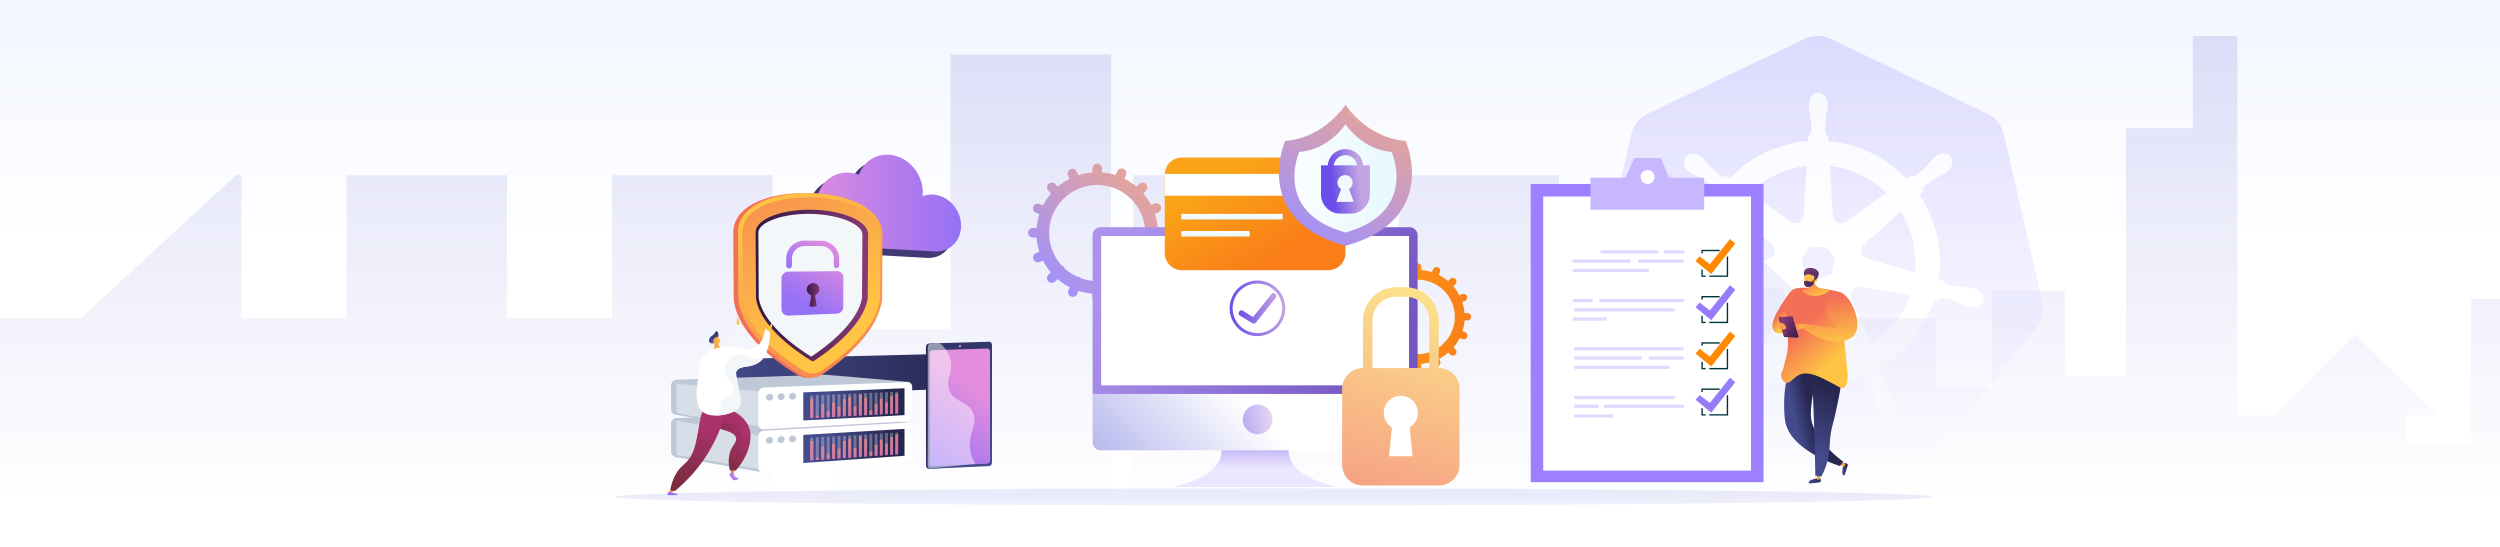 <svg xmlns="http://www.w3.org/2000/svg" width="1600" height="350"><defs><linearGradient id="a" x1="50%" x2="50%" y1="45.084%" y2="0%"><stop offset="0%" stop-color="#FFF"/><stop offset="100%" stop-color="#F2F6FE"/></linearGradient><linearGradient id="b" x1="46.547%" x2="46.547%" y1="100%" y2="-91.867%"><stop offset="0%" stop-color="#FFF"/><stop offset="100%" stop-color="#989AE6"/></linearGradient><linearGradient id="c" x1="46.547%" x2="46.547%" y1="100%" y2="-91.867%"><stop offset="0%" stop-color="#FFF"/><stop offset="100%" stop-color="#989AE6"/></linearGradient><linearGradient id="d" x1="56.128%" x2="56.128%" y1="100%" y2="0%"><stop offset="0%" stop-color="#FFF"/><stop offset="100%" stop-color="#B1A8FF"/></linearGradient><linearGradient id="e" x1="45.253%" x2="45.253%" y1="237.146%" y2="50%"><stop offset="0%" stop-color="#FFF"/><stop offset="100%" stop-color="#989AE6"/></linearGradient><linearGradient id="f" x1="110.436%" x2="14.598%" y1="-10.619%" y2="91.504%"><stop offset="0%" stop-color="#FFAB75"/><stop offset="100%" stop-color="#9F90FF"/><stop offset="100%" stop-color="#9F90FF"/></linearGradient><linearGradient id="g" x1="0%" x2="99.999%" y1="50.002%" y2="50.002%"><stop offset="0%" stop-color="#FAA318"/><stop offset="100%" stop-color="#FA7D18"/></linearGradient><linearGradient id="h" x1="52.615%" x2="-33.737%" y1="46.189%" y2="61.199%"><stop offset="0%" stop-color="#FFF"/><stop offset="100%" stop-color="#989AE6"/></linearGradient><linearGradient id="i" x1="3.764%" x2="97.257%" y1="37.833%" y2="62.435%"><stop offset="0%" stop-color="#AC92EC"/><stop offset="100%" stop-color="#7455C3"/></linearGradient><linearGradient id="j" x1="50%" x2="50%" y1="50%" y2="0%"><stop offset="0%" stop-color="#ECE6FF"/><stop offset="100%" stop-color="#C7BAF6"/></linearGradient><linearGradient id="k" x1="0%" x2="100%" y1="50%" y2="41.284%"><stop offset="0%" stop-color="#6A4DEA"/><stop offset="100%" stop-color="#C3A4E2"/></linearGradient><linearGradient id="l" x1="25.741%" x2="74.259%" y1="23.808%" y2="76.192%"><stop offset="0%" stop-color="#FAA318"/><stop offset="100%" stop-color="#FA7D18"/></linearGradient><linearGradient id="m" x1="50%" x2="50%" y1="0%" y2="100%"><stop offset="0%" stop-color="#FEFEFE"/><stop offset="100%" stop-color="#E3F7FE"/></linearGradient><linearGradient id="n" x1="50%" x2="50%" y1="0%" y2="100%"><stop offset="0%" stop-color="#FEFEFE"/><stop offset="100%" stop-color="#E3F7FE"/></linearGradient><linearGradient id="o" x1="103.66%" x2="18.567%" y1="-10.619%" y2="91.504%"><stop offset="0%" stop-color="#FFAB75"/><stop offset="100%" stop-color="#9F90FF"/><stop offset="100%" stop-color="#9F90FF"/></linearGradient><linearGradient id="p" x1="0%" x2="100%" y1="50%" y2="50%"><stop offset="0%" stop-color="#FEFEFE"/><stop offset="100%" stop-color="#E3F7FE"/></linearGradient><linearGradient id="q" x1="21.325%" x2="78.675%" y1="50%" y2="41.284%"><stop offset="0%" stop-color="#6A4DEA"/><stop offset="100%" stop-color="#C3A4E2"/></linearGradient><linearGradient id="r" x1="0%" x2="100%" y1="50%" y2="41.284%"><stop offset="0%" stop-color="#6A4DEA"/><stop offset="100%" stop-color="#C3A4E2"/></linearGradient><linearGradient id="s" x1="0%" x2="100%" y1="50%" y2="44.223%"><stop offset="0%" stop-color="#6A4DEA"/><stop offset="100%" stop-color="#C3A4E2"/></linearGradient><linearGradient id="t" x1="62.628%" x2="32.469%" y1="0%" y2="161.215%"><stop offset="0%" stop-color="#FCE38A"/><stop offset="100%" stop-color="#F38181"/></linearGradient><linearGradient id="u" x1="37.798%" x2="56.742%" y1="91.664%" y2="3.752%"><stop offset="0%" stop-color="#444B8C"/><stop offset="99.64%" stop-color="#26264F"/></linearGradient><linearGradient id="v" x1="90.663%" x2="-12.764%" y1="114.085%" y2="-32.709%"><stop offset="0%" stop-color="#FFC444"/><stop offset="99.64%" stop-color="#F36F56"/></linearGradient><linearGradient id="w" x1="21.742%" x2="48.733%" y1="60.351%" y2="50.595%"><stop offset="0%" stop-color="#444B8C"/><stop offset="99.64%" stop-color="#26264F"/></linearGradient><linearGradient id="x" x1="62.087%" x2="49.195%" y1="70.19%" y2="43.328%"><stop offset="0%" stop-color="#FFC444"/><stop offset="99.64%" stop-color="#F36F56"/></linearGradient><linearGradient id="y" x1=".525%" x2="100.111%" y1="49.351%" y2="50.692%"><stop offset="0%" stop-color="#444B8C"/><stop offset="99.64%" stop-color="#26264F"/></linearGradient><linearGradient id="z" x1="15.521%" x2="90.484%" y1="114.484%" y2="-51.263%"><stop offset="0%" stop-color="#FFC444"/><stop offset="99.64%" stop-color="#F36F56"/></linearGradient><linearGradient id="A" x1="42.395%" x2="51.659%" y1="86.034%" y2="25.186%"><stop offset="0%" stop-color="#444B8C"/><stop offset="99.64%" stop-color="#26264F"/></linearGradient><linearGradient id="B" x1="65.996%" x2="39.817%" y1="77.925%" y2="35.292%"><stop offset="0%" stop-color="#FFC444"/><stop offset="99.64%" stop-color="#F36F56"/></linearGradient><linearGradient id="C" x1="100%" x2="0%" y1="50%" y2="50%"><stop offset="0%" stop-color="#FFC444"/><stop offset="99.64%" stop-color="#F36F56"/></linearGradient><linearGradient id="D" x1="61.2%" x2="39.138%" y1="36.797%" y2="63.253%"><stop offset="0%" stop-color="#444B8C"/><stop offset="99.64%" stop-color="#26264F"/></linearGradient><linearGradient id="E" x1="116.309%" x2="17.349%" y1="65.353%" y2="40.806%"><stop offset="0%" stop-color="#311944"/><stop offset="100%" stop-color="#893976"/></linearGradient><linearGradient id="F" x1="52.35%" x2="35.425%" y1="106.803%" y2="4.23%"><stop offset="0%" stop-color="#311944"/><stop offset="100%" stop-color="#893976"/></linearGradient><linearGradient id="G" x1="114.811%" x2="-43.328%" y1="-44.384%" y2="158.486%"><stop offset="0%" stop-color="#FFC444"/><stop offset="99.64%" stop-color="#F36F56"/></linearGradient><linearGradient id="H" x1="69.445%" x2="32.854%" y1="76.585%" y2="25.777%"><stop offset="0%" stop-color="#FFC444"/><stop offset="99.64%" stop-color="#F36F56"/></linearGradient><linearGradient id="I" x1="74.185%" x2="13.999%" y1="92.673%" y2="8.741%"><stop offset="0%" stop-color="#FFC444"/><stop offset="99.64%" stop-color="#F36F56"/></linearGradient><linearGradient id="J" x1="93.667%" x2="41.342%" y1="163.294%" y2="8.257%"><stop offset="0%" stop-color="#311944"/><stop offset="100%" stop-color="#6B3976"/></linearGradient><linearGradient id="K" x1="51.658%" x2="33.251%" y1="23.754%" y2="287.957%"><stop offset="0%" stop-color="#FFC444"/><stop offset="99.64%" stop-color="#F36F56"/></linearGradient><linearGradient id="L" x1="95.249%" x2="20.044%" y1="155.048%" y2="-24.798%"><stop offset="0%" stop-color="#311944"/><stop offset="100%" stop-color="#6B3976"/></linearGradient><linearGradient id="M" x1="53.935%" x2="43.199%" y1="96.86%" y2="11.64%"><stop offset="0%" stop-color="#FFC444"/><stop offset="99.64%" stop-color="#F36F56"/></linearGradient><linearGradient id="N" x1="49.141%" x2="50.031%" y1="40.071%" y2="60.156%"><stop offset="0%" stop-color="#444B8C"/><stop offset="99.64%" stop-color="#26264F"/></linearGradient><linearGradient id="O" x1="0%" x2="100%" y1="50%" y2="50%"><stop offset="0%" stop-color="#444B8C"/><stop offset="99.64%" stop-color="#26264F"/></linearGradient><linearGradient id="P" x1="19.907%" x2="81.435%" y1="44.316%" y2="55.937%"><stop offset="0%" stop-color="#444B8C"/><stop offset="99.64%" stop-color="#26264F"/></linearGradient><linearGradient id="Q" x1="49.546%" x2="50.91%" y1="6.479%" y2="137.129%"><stop offset="0%" stop-color="#FF9085"/><stop offset="100%" stop-color="#FB6FBB"/></linearGradient><linearGradient id="R" x1="47.754%" x2="54.283%" y1="21.887%" y2="103.533%"><stop offset="0%" stop-color="#FF9085"/><stop offset="100%" stop-color="#FB6FBB"/></linearGradient><linearGradient id="S" x1="49.302%" x2="51.265%" y1="3.752%" y2="133.736%"><stop offset="0%" stop-color="#FF9085"/><stop offset="100%" stop-color="#FB6FBB"/></linearGradient><linearGradient id="T" x1="48.402%" x2="52.755%" y1="3.205%" y2="130.657%"><stop offset="0%" stop-color="#FF9085"/><stop offset="100%" stop-color="#FB6FBB"/></linearGradient><linearGradient id="U" x1="49.329%" x2="51.101%" y1=".697%" y2="130.894%"><stop offset="0%" stop-color="#FF9085"/><stop offset="100%" stop-color="#FB6FBB"/></linearGradient><linearGradient id="V" x1="49.013%" x2="51.544%" y1="-.457%" y2="128.92%"><stop offset="0%" stop-color="#FF9085"/><stop offset="100%" stop-color="#FB6FBB"/></linearGradient><linearGradient id="W" x1="49.406%" x2="50.886%" y1="-2.414%" y2="128.105%"><stop offset="0%" stop-color="#FF9085"/><stop offset="100%" stop-color="#FB6FBB"/></linearGradient><linearGradient id="X" x1="49.446%" x2="50.788%" y1="-3.971%" y2="126.701%"><stop offset="0%" stop-color="#FF9085"/><stop offset="100%" stop-color="#FB6FBB"/></linearGradient><linearGradient id="Y" x1="48.889%" x2="51.508%" y1="-4.849%" y2="124.435%"><stop offset="0%" stop-color="#FF9085"/><stop offset="100%" stop-color="#FB6FBB"/></linearGradient><linearGradient id="Z" x1="49.467%" x2="50.69%" y1="-7.015%" y2="123.787%"><stop offset="0%" stop-color="#FF9085"/><stop offset="100%" stop-color="#FB6FBB"/></linearGradient><linearGradient id="aa" x1="49.362%" x2="50.789%" y1="-8.402%" y2="122.175%"><stop offset="0%" stop-color="#FF9085"/><stop offset="100%" stop-color="#FB6FBB"/></linearGradient><linearGradient id="ab" x1="47.71%" x2="52.704%" y1="-8.119%" y2="118.642%"><stop offset="0%" stop-color="#FF9085"/><stop offset="100%" stop-color="#FB6FBB"/></linearGradient><linearGradient id="ac" x1="48.955%" x2="51.179%" y1="-10.947%" y2="118.75%"><stop offset="0%" stop-color="#FF9085"/><stop offset="100%" stop-color="#FB6FBB"/></linearGradient><linearGradient id="ad" x1="49.251%" x2="50.807%" y1="-12.799%" y2="117.632%"><stop offset="0%" stop-color="#FF9085"/><stop offset="100%" stop-color="#FB6FBB"/></linearGradient><linearGradient id="ae" x1="48.961%" x2="51.07%" y1="-13.969%" y2="115.848%"><stop offset="0%" stop-color="#FF9085"/><stop offset="100%" stop-color="#FB6FBB"/></linearGradient><linearGradient id="af" x1="49.307%" x2="50.681%" y1="-15.885%" y2="114.749%"><stop offset="0%" stop-color="#FF9085"/><stop offset="100%" stop-color="#FB6FBB"/></linearGradient><linearGradient id="ag" x1="49.362%" x2="50.598%" y1="-17.458%" y2="113.326%"><stop offset="0%" stop-color="#FF9085"/><stop offset="100%" stop-color="#FB6FBB"/></linearGradient><linearGradient id="ah" x1="19.629%" x2="81.73%" y1="44.58%" y2="55.663%"><stop offset="0%" stop-color="#444B8C"/><stop offset="99.64%" stop-color="#26264F"/></linearGradient><linearGradient id="ai" x1="49.542%" x2="50.917%" y1="6.215%" y2="137.535%"><stop offset="0%" stop-color="#FF9085"/><stop offset="100%" stop-color="#FB6FBB"/></linearGradient><linearGradient id="aj" x1="47.723%" x2="54.332%" y1="22.139%" y2="102.932%"><stop offset="0%" stop-color="#FF9085"/><stop offset="100%" stop-color="#FB6FBB"/></linearGradient><linearGradient id="ak" x1="49.292%" x2="51.279%" y1="3.347%" y2="134.301%"><stop offset="0%" stop-color="#FF9085"/><stop offset="100%" stop-color="#FB6FBB"/></linearGradient><linearGradient id="al" x1="48.359%" x2="52.823%" y1="2.409%" y2="131.849%"><stop offset="0%" stop-color="#FF9085"/><stop offset="100%" stop-color="#FB6FBB"/></linearGradient><linearGradient id="am" x1="49.321%" x2="51.112%" y1=".313%" y2="131.383%"><stop offset="0%" stop-color="#FF9085"/><stop offset="100%" stop-color="#FB6FBB"/></linearGradient><linearGradient id="an" x1="48.997%" x2="51.566%" y1="-.999%" y2="129.6%"><stop offset="0%" stop-color="#FF9085"/><stop offset="100%" stop-color="#FB6FBB"/></linearGradient><linearGradient id="ao" x1="49.4%" x2="50.893%" y1="-2.751%" y2="128.497%"><stop offset="0%" stop-color="#FF9085"/><stop offset="100%" stop-color="#FB6FBB"/></linearGradient><linearGradient id="ap" x1="49.441%" x2="50.794%" y1="-4.283%" y2="127.047%"><stop offset="0%" stop-color="#FF9085"/><stop offset="100%" stop-color="#FB6FBB"/></linearGradient><linearGradient id="aq" x1="48.87%" x2="51.531%" y1="-5.447%" y2="125.093%"><stop offset="0%" stop-color="#FF9085"/><stop offset="100%" stop-color="#FB6FBB"/></linearGradient><linearGradient id="ar" x1="49.463%" x2="50.694%" y1="-7.313%" y2="124.089%"><stop offset="0%" stop-color="#FF9085"/><stop offset="100%" stop-color="#FB6FBB"/></linearGradient><linearGradient id="as" x1="49.356%" x2="50.795%" y1="-8.758%" y2="122.52%"><stop offset="0%" stop-color="#FF9085"/><stop offset="100%" stop-color="#FB6FBB"/></linearGradient><linearGradient id="at" x1="47.64%" x2="52.78%" y1="-9.221%" y2="119.802%"><stop offset="0%" stop-color="#FF9085"/><stop offset="100%" stop-color="#FB6FBB"/></linearGradient><linearGradient id="au" x1="48.94%" x2="51.193%" y1="-11.525%" y2="119.264%"><stop offset="0%" stop-color="#FF9085"/><stop offset="100%" stop-color="#FB6FBB"/></linearGradient><linearGradient id="av" x1="49.243%" x2="50.814%" y1="-13.214%" y2="117.983%"><stop offset="0%" stop-color="#FF9085"/><stop offset="100%" stop-color="#FB6FBB"/></linearGradient><linearGradient id="aw" x1="48.946%" x2="51.082%" y1="-14.545%" y2="116.312%"><stop offset="0%" stop-color="#FF9085"/><stop offset="100%" stop-color="#FB6FBB"/></linearGradient><linearGradient id="ax" x1="49.301%" x2="50.686%" y1="-16.266%" y2="115.042%"><stop offset="0%" stop-color="#FF9085"/><stop offset="100%" stop-color="#FB6FBB"/></linearGradient><linearGradient id="ay" x1="49.357%" x2="50.602%" y1="-17.809%" y2="113.583%"><stop offset="0%" stop-color="#FF9085"/><stop offset="100%" stop-color="#FB6FBB"/></linearGradient><linearGradient id="az" x1="68.83%" x2="46.453%" y1="80.997%" y2="43.749%"><stop offset="0%" stop-color="#444B8C"/><stop offset="99.64%" stop-color="#26264F"/></linearGradient><linearGradient id="aA" x1="49.143%" x2="52.236%" y1="95.163%" y2="-69.158%"><stop offset="0%" stop-color="#444B8C"/><stop offset="99.64%" stop-color="#26264F"/></linearGradient><linearGradient id="aB" x1="57.965%" x2="27.563%" y1="28.777%" y2="108.405%"><stop offset=".36%" stop-color="#E38DDD"/><stop offset="100%" stop-color="#9571F6"/></linearGradient><linearGradient id="aC" x1="0%" x2="100%" y1="50%" y2="50%"><stop offset=".36%" stop-color="#E38DDD"/><stop offset="100%" stop-color="#9571F6"/></linearGradient><linearGradient id="aD" x1="86.9%" x2="68.768%" y1="-2.746%" y2="19.226%"><stop offset="0%" stop-color="#FFC444"/><stop offset="99.64%" stop-color="#F36F56"/></linearGradient><linearGradient id="aE" x1="31.663%" x2="92.482%" y1="2.261%" y2="129.356%"><stop offset="0%" stop-color="#FFC444"/><stop offset="99.64%" stop-color="#F36F56"/></linearGradient><linearGradient id="aF" x1="64.044%" x2="12.364%" y1="75.784%" y2="-57.065%"><stop offset="0%" stop-color="#FFC444"/><stop offset="99.64%" stop-color="#F36F56"/></linearGradient><linearGradient id="aG" x1="0%" x2="100%" y1="50%" y2="50%"><stop offset="0%" stop-color="#311944"/><stop offset="100%" stop-color="#893976"/></linearGradient><linearGradient id="aH" x1="106.929%" x2="32.168%" y1="-26.541%" y2="72.642%"><stop offset=".36%" stop-color="#E38DDD"/><stop offset="100%" stop-color="#9571F6"/></linearGradient><linearGradient id="aI" x1="0%" x2="100%" y1="50%" y2="50%"><stop offset="0%" stop-color="#311944"/><stop offset="100%" stop-color="#893976"/></linearGradient><linearGradient id="aJ" x1="90.848%" x2="3.444%" y1="15.932%" y2="100.81%"><stop offset=".36%" stop-color="#E38DDD"/><stop offset="100%" stop-color="#9571F6"/></linearGradient><linearGradient id="aK" x1="233.931%" x2="181.54%" y1="-935.937%" y2="-655.002%"><stop offset=".36%" stop-color="#F36F56"/><stop offset="100%" stop-color="#FFC444"/></linearGradient><linearGradient id="aL" x1="23.978%" x2="75.613%" y1="53.831%" y2="40.494%"><stop offset=".36%" stop-color="#F36F56"/><stop offset="100%" stop-color="#FFC444"/></linearGradient><linearGradient id="aM" x1="86.841%" x2="21.615%" y1="-253.813%" y2="291.879%"><stop offset=".36%" stop-color="#E38DDD"/><stop offset="100%" stop-color="#9571F6"/></linearGradient><linearGradient id="aN" x1="65.466%" x2="21.574%" y1="27.364%" y2="86.96%"><stop offset="0%" stop-color="#AB316D"/><stop offset="100%" stop-color="#792D3D"/></linearGradient><linearGradient id="aO" x1="252.419%" x2="87.99%" y1="-122.885%" y2="19.646%"><stop offset=".36%" stop-color="#E38DDD"/><stop offset="100%" stop-color="#9571F6"/></linearGradient><linearGradient id="aP" x1="2.185%" x2="98.557%" y1="47.848%" y2="53.105%"><stop offset=".36%" stop-color="#F36F56"/><stop offset="100%" stop-color="#FFC444"/></linearGradient><linearGradient id="aQ" x1="92.36%" x2="33.653%" y1="78.169%" y2="43.146%"><stop offset="0%" stop-color="#AB316D"/><stop offset="100%" stop-color="#792D3D"/></linearGradient><linearGradient id="aR" x1="58.433%" x2="33.106%" y1="22.658%" y2="99.239%"><stop offset="0%" stop-color="#AB316D"/><stop offset="100%" stop-color="#792D3D"/></linearGradient><linearGradient id="aS" x1="58.219%" x2="39.012%" y1="21.435%" y2="97.299%"><stop offset="0%" stop-color="#AB316D"/><stop offset="100%" stop-color="#792D3D"/></linearGradient><linearGradient id="aT" x1="49.425%" x2="51.944%" y1="80.358%" y2="-29.462%"><stop offset="0%" stop-color="#444B8C"/><stop offset="99.64%" stop-color="#26264F"/></linearGradient><linearGradient id="aU" x1="34.808%" x2="54.668%" y1="-102.384%" y2="115.654%"><stop offset=".36%" stop-color="#F36F56"/><stop offset="100%" stop-color="#FFC444"/></linearGradient><linearGradient id="aV" x1="-90.936%" x2="88.95%" y1="-25.338%" y2="81.21%"><stop offset=".36%" stop-color="#F36F56"/><stop offset="100%" stop-color="#FFC444"/></linearGradient><linearGradient id="aW" x1="-64.112%" x2="-34.495%" y1="-1220.213%" y2="-889.959%"><stop offset=".36%" stop-color="#F36F56"/><stop offset="100%" stop-color="#FFC444"/></linearGradient></defs><g fill="none" fill-rule="evenodd"><path fill="#FFF" d="M0 0h1600v350H0z"/><path fill="url(#a)" d="M0 0h1600v350H0z"/><g transform="translate(-610 23)"><path fill="url(#b)" d="M1569.347 0v59.06h42.793v159.047h39.048v-54.982h46.688v61.81l36.095-.001v-44.379h70.862l99.139-91.45h3.54l-.001 91.45h67.322v-91.45h102.678v91.45h67.322v-91.45h102.678v214.403l-512.565-.001v.84H1143V163.124h44.544l55.896 55.896v-33.023h27.362v-41.916h87.501v24.264h32.977v92.765h41.461v-18.154h-19.463l52.063-52.063 52.063 52.063h23.393V0h28.55zm794.973 11.923v176.08h75.383v115.505h-178.061V11.923h102.678z" opacity=".594" transform="matrix(-1 0 0 1 3582.703 0)"/><path fill="url(#c)" d="M426.347 0v59.06h42.793v159.047h39.048v-54.982h46.688v61.81l36.095-.001v-44.379h70.862l99.139-91.45h3.54l-.001 91.45h67.322v-91.45H934.51v91.45h67.322v-91.45h102.678v214.403l-512.565-.001v.84H0V163.124h44.544l55.896 55.896v-33.023h27.362v-41.916h87.501v24.264h32.977v92.765h41.461v-18.154h-19.463l52.063-52.063 52.063 52.063h23.393V0h28.55z" opacity=".594"/><path fill="url(#d)" fill-rule="nonzero" d="M1772.24.025a19.359 19.359 0 019.312 1.86l100.436 47.9c5.265 2.512 9.09 7.262 10.39 12.905l24.814 107.655a18.888 18.888 0 01-3.712 16.1l-69.483 86.333c-3.647 4.52-9.173 7.15-15.014 7.145l-111.47.026c-5.842 0-11.368-2.634-15.013-7.158l-69.51-86.321a19.027 19.027 0 01-1.09-1.514 18.875 18.875 0 01-2.608-14.586l24.775-107.654c1.3-5.644 5.125-10.394 10.39-12.905l100.424-47.926a19.349 19.349 0 017.36-1.86zm1.441 36.529c-3.312 0-5.998 2.99-5.997 6.677 0 .057.011.111.012.167-.004.501-.029 1.105-.012 1.541.079 2.127.541 3.755.82 5.715.504 4.194.927 7.67.666 10.902-.254 1.219-1.15 2.333-1.948 3.108l-.14 2.542c-3.6.3-7.223.846-10.842 1.67-15.573 3.543-28.98 11.581-39.189 22.434a100.545 100.545 0 01-2.165-1.541c-1.071.145-2.153.476-3.563-.347-2.684-1.81-5.128-4.31-8.086-7.32-1.356-1.44-2.337-2.81-3.947-4.199-.366-.315-.924-.741-1.333-1.065-1.259-1.006-2.744-1.53-4.178-1.58-1.844-.063-3.618.66-4.78 2.119-2.065 2.595-1.404 6.562 1.474 8.86l.09.065c.395.32.88.732 1.243 1.001 1.708 1.265 3.27 1.912 4.972 2.915 3.587 2.22 6.56 4.06 8.92 6.28.92.984 1.081 2.717 1.204 3.467l1.922 1.72c-10.29 15.519-15.053 34.687-12.238 54.218l-2.512.732c-.662.856-1.598 2.204-2.576 2.606-3.086.974-6.559 1.332-10.752 1.773-1.968.164-3.667.066-5.754.462-.459.087-1.099.254-1.602.372-.017.004-.033.01-.05.013-.028.006-.064.02-.09.026-3.536.856-5.806 4.111-5.075 7.32.73 3.208 4.184 5.16 7.74 4.391.026-.006.063-.007.09-.013.04-.009.075-.028.115-.038.496-.11 1.117-.23 1.55-.347 1.12-.3 2.07-.677 3.003-1.073l.932-.4c.468-.2.945-.401 1.448-.594 3.968-1.427 7.255-2.618 10.457-3.082 1.337-.105 2.746.827 3.447 1.22l2.615-.45c6.016 18.69 18.623 33.797 34.587 43.276l-1.089 2.62c.393 1.017.826 2.393.533 3.398-1.164 3.025-3.158 6.217-5.428 9.777-1.1 1.645-2.225 2.92-3.217 4.803-.237.45-.54 1.142-.769 1.618-1.541 3.305-.41 7.111 2.55 8.54 2.98 1.437 6.678-.08 8.279-3.39l.013-.014v-.012c.228-.47.55-1.087.743-1.529.85-1.95 1.133-3.622 1.73-5.509 1.587-3.994 2.459-8.185 4.643-10.796.598-.715 1.574-.99 2.585-1.262l1.358-2.465c13.918 5.353 29.496 6.79 45.058 3.249a77.701 77.701 0 0010.29-3.108c.382.679 1.092 1.983 1.282 2.311l.172.055.348.106c.875.265 1.781.573 2.543 1.701 1.634 2.798 2.752 6.109 4.113 10.107.598 1.886.893 3.558 1.743 5.509.194.444.515 1.07.743 1.54 1.598 3.323 5.308 4.844 8.292 3.404 2.96-1.43 4.092-5.236 2.55-8.54-.23-.476-.544-1.168-.782-1.618-.992-1.882-2.117-3.145-3.216-4.79-2.271-3.56-4.154-6.516-5.319-9.541-.486-1.56.083-2.53.462-3.544-.227-.261-.713-1.734-1-2.427 16.591-9.817 28.828-25.487 34.575-43.584.776.122 2.125.361 2.563.45.902-.597 1.732-1.375 3.358-1.247 3.202.465 6.488 1.656 10.457 3.082 1.845.708 3.33 1.53 5.382 2.08.174.047.377.093.59.137l.65.132c.108.022.212.044.31.066.04.01.076.029.116.038.027.006.064.007.09.013 3.556.767 7.01-1.183 7.74-4.392.73-3.208-1.54-6.465-5.075-7.32-.514-.117-1.243-.316-1.742-.41-2.087-.396-3.786-.299-5.754-.463-4.193-.44-7.666-.798-10.752-1.772-1.258-.489-2.154-1.99-2.589-2.607l-2.422-.706a77.769 77.769 0 00-1.256-28.059 77.88 77.88 0 00-11.239-26.03c.622-.565 1.795-1.606 2.128-1.913.097-1.078.013-2.209 1.127-3.403 2.359-2.219 5.333-4.06 8.92-6.28 1.702-1.003 3.276-1.65 4.985-2.914.386-.286.914-.739 1.32-1.066 2.877-2.3 3.539-6.266 1.473-8.86-2.065-2.595-6.068-2.84-8.944-.54-.41.325-.966.749-1.333 1.066-1.61 1.388-2.605 2.759-3.96 4.199-2.958 3.01-5.403 5.522-8.086 7.333-1.163.678-2.867.443-3.64.398l-2.281 1.63c-13.007-13.667-30.717-22.406-49.786-24.103-.054-.8-.124-2.248-.141-2.684a15.575 15.575 0 00-.265-.247l-.27-.248c-.63-.586-1.242-1.252-1.426-2.51-.26-3.231.175-6.708.68-10.902.278-1.96.74-3.588.82-5.715.017-.483-.012-1.185-.013-1.708 0-3.687-2.686-6.677-5.998-6.677zm2.281 137.57a5.256 5.256 0 012.37 2.26h.116l15.263 27.636a63.156 63.156 0 01-6.1 1.708c-11.673 2.655-23.308 1.85-33.845-1.747l15.225-27.583h.025a5.293 5.293 0 014.473-2.8c.83-.03 1.672.14 2.473.527zm25.04-13.29l.052-.064 31.23 5.29c-4.57 12.868-13.316 24.015-25.002 31.475l-12.123-29.343.039-.051c-1.114-2.593 0-5.634 2.563-6.87a5.266 5.266 0 012.024-.527c.41-.02.819.016 1.218.09zm-53.669.038a5.291 5.291 0 015.075 4.122 5.258 5.258 0 01-.295 3.262l.09.116-11.995 29.047c-11.214-7.211-20.147-18.008-24.925-31.256l30.961-5.265.051.064a5.343 5.343 0 011.038-.09zm31.167-25.837l5.997 7.512-2.153 9.375-8.663 4.173-8.689-4.186-2.152-9.374 6.01-7.5h9.65zm-57.835-22.742l23.554 21.111-.025.129a5.3 5.3 0 01-2.076 9.104l-.026.103-30.192 8.732a62 62 0 018.765-39.18zm105.865.013a62.745 62.745 0 017.728 18.915 62.69 62.69 0 011.307 20.149l-30.346-8.758-.026-.129c-2.717-.744-4.387-3.514-3.755-6.292.26-1.138.863-2.101 1.68-2.812l-.014-.065 23.426-21.008zm-60.359-29.138l-1.78 31.526-.129.064c-.12 2.82-2.436 5.073-5.28 5.073a5.25 5.25 0 01-3.114-1.015l-.051.026-25.797-18.325c7.929-7.812 18.07-13.585 29.757-16.244a63.086 63.086 0 016.394-1.105zm15.032 0c13.645 1.682 26.264 7.873 35.934 17.362l-25.63 18.21-.09-.04a5.285 5.285 0 01-7.253-.975 5.27 5.27 0 01-1.154-3.07l-.025-.012-1.782-31.475z" opacity=".363"/><ellipse cx="1425.167" cy="295.012" fill="url(#e)" fill-rule="nonzero" opacity=".192" rx="421.5" ry="5.493"/></g><g fill-rule="nonzero"><path fill="url(#f)" d="M85.313 78.906h-2.375a38.566 38.566 0 00-1.856-9.078l2.223-.93a3.05 3.05 0 00-2.354-5.626l-2.25.94a38.995 38.995 0 00-5.035-7.429l1.756-1.755a3.05 3.05 0 00-4.313-4.312l-1.766 1.767a39.028 39.028 0 00-7.683-5.104l.952-2.32a3.05 3.05 0 10-5.642-2.315l-.951 2.319a38.593 38.593 0 00-8.788-1.717v-2.522a3.05 3.05 0 00-6.1 0v2.522a38.627 38.627 0 00-9.038 1.802l-.969-2.316a3.05 3.05 0 00-5.627 2.354l.968 2.314a39.023 39.023 0 00-7.445 4.983l-1.767-1.768a3.05 3.05 0 00-4.313 4.312l1.756 1.756a39.045 39.045 0 00-5.155 7.667l-2.257-.926a3.05 3.05 0 00-2.314 5.644l2.225.913a38.658 38.658 0 00-1.771 8.825H3.05a3.05 3.05 0 000 6.1H5.4c.227 3.1.827 6.161 1.787 9.117l-2.128.89a3.05 3.05 0 002.353 5.628l2.116-.885a39.04 39.04 0 005.02 7.52l-1.607 1.608a3.05 3.05 0 004.312 4.313l1.598-1.597a39.057 39.057 0 007.744 5.195l-.844 2.059a3.05 3.05 0 005.643 2.314l.836-2.04a38.695 38.695 0 008.902 1.756v2.204a3.05 3.05 0 006.1 0v-2.204c3.115-.241 6.19-.86 9.156-1.841l.851 2.036a3.05 3.05 0 005.627-2.352l-.86-2.055a39.014 39.014 0 007.506-5.071l1.597 1.596a3.05 3.05 0 004.313-4.312l-1.609-1.61a38.982 38.982 0 005.143-7.757l2.123.869a3.05 3.05 0 002.315-5.643l-2.132-.875a38.6 38.6 0 001.7-8.863h2.351a3.05 3.05 0 000-6.1zM72.476 93.574c-.131.323-.2.668-.204 1.016a30.8 30.8 0 01-5.532 8.385c-.71.285-1.273.85-1.554 1.562a30.833 30.833 0 01-8.019 5.436 2.73 2.73 0 00-2.177.92 30.537 30.537 0 01-9.608 1.936 2.71 2.71 0 00-2.4 0 30.62 30.62 0 01-9.404-1.854 2.739 2.739 0 00-1.002-.713 2.768 2.768 0 00-1.185-.2 30.852 30.852 0 01-8.213-5.525 2.785 2.785 0 00-1.556-1.562 30.864 30.864 0 01-5.443-8.192 2.709 2.709 0 00-.781-1.873 30.614 30.614 0 01-1.945-10.09 2.548 2.548 0 00.007-1.683 30.547 30.547 0 012.076-10.172c.286-.363.467-.798.523-1.257a30.853 30.853 0 016.19-9.112c.108-.077.212-.16.309-.252.08-.088.156-.181.226-.279a30.852 30.852 0 019.343-6.233c.085-.027.17-.043.254-.078.07-.03.129-.071.195-.105A30.585 30.585 0 0144.03 51.37c.052.002.1.016.152.016.051 0 .1-.014.151-.016a30.58 30.58 0 0111.27 2.205c.063.032.119.072.184.098.085.035.173.05.259.077a30.836 30.836 0 019.531 6.313c.142.212.325.394.54.534a30.823 30.823 0 016.102 8.922c.033.223.092.44.176.648.092.213.21.414.353.598a30.559 30.559 0 012.155 10.37 2.54 2.54 0 00.006 1.684 30.54 30.54 0 01-1.862 9.883 2.79 2.79 0 00-.571.871z" transform="translate(658 67)"/><path fill="url(#g)" d="M281.12 133.35h-1.839a29.917 29.917 0 00-1.437-7.028l1.72-.718a2.362 2.362 0 00-1.822-4.358l-1.742.729a30.384 30.384 0 00-3.897-5.754l1.359-1.358a2.361 2.361 0 00-3.339-3.34l-1.368 1.37a30.195 30.195 0 00-5.948-3.953l.737-1.795a2.361 2.361 0 00-4.37-1.793l-.735 1.794a29.937 29.937 0 00-6.803-1.328v-1.953a2.362 2.362 0 10-4.724 0v1.953c-2.38.183-4.73.652-6.998 1.395l-.749-1.792a2.361 2.361 0 10-4.356 1.822l.748 1.792a30.15 30.15 0 00-5.763 3.858l-1.368-1.37a2.361 2.361 0 00-3.34 3.34l1.36 1.358a30.289 30.289 0 00-3.992 5.937l-1.747-.717a2.361 2.361 0 10-1.792 4.37l1.724.706a29.94 29.94 0 00-1.372 6.834h-1.838a2.361 2.361 0 000 4.722h1.82c.175 2.4.64 4.77 1.383 7.059l-1.649.69a2.361 2.361 0 001.823 4.356l1.638-.686a30.281 30.281 0 003.888 5.823l-1.246 1.246a2.36 2.36 0 103.34 3.338l1.236-1.235a30.284 30.284 0 005.995 4.02l-.653 1.594a2.361 2.361 0 104.37 1.792l.646-1.579a29.917 29.917 0 006.892 1.36v1.705a2.362 2.362 0 104.724 0v-1.705a29.94 29.94 0 007.088-1.426l.659 1.577a2.361 2.361 0 004.356-1.822l-.664-1.59a30.323 30.323 0 005.81-3.926l1.238 1.235a2.36 2.36 0 103.339-3.338l-1.245-1.246a30.34 30.34 0 003.981-6.007l1.643.674a2.362 2.362 0 101.793-4.37l-1.652-.676a29.97 29.97 0 001.319-6.863h1.82a2.361 2.361 0 000-4.722zm-9.94 11.357c-.1.25-.154.517-.159.786a23.839 23.839 0 01-4.28 6.491c-.552.22-.987.659-1.205 1.211a23.865 23.865 0 01-6.209 4.207c-.64-.03-1.26.232-1.684.712a23.679 23.679 0 01-7.44 1.501 2.1 2.1 0 00-1.858 0 23.75 23.75 0 01-7.28-1.436 2.109 2.109 0 00-1.695-.706 23.88 23.88 0 01-6.357-4.278 2.16 2.16 0 00-1.205-1.21 23.936 23.936 0 01-4.215-6.341 2.15 2.15 0 00-.162-.787 2.172 2.172 0 00-.443-.666 23.666 23.666 0 01-1.505-7.81c.15-.421.151-.882.005-1.305.083-2.697.627-5.36 1.608-7.874.222-.28.362-.618.404-.973a23.912 23.912 0 014.793-7.057 2.21 2.21 0 00.24-.193c.062-.069.12-.141.175-.216a23.876 23.876 0 017.232-4.827 1.68 1.68 0 00.197-.059c.054-.023.1-.057.151-.082a23.667 23.667 0 018.87-1.764c.04.002.075.012.115.012.041 0 .078-.01.118-.012 2.99.013 5.951.593 8.726 1.707.046.028.094.054.143.076.065.028.134.04.2.06a23.903 23.903 0 017.38 4.887c.054.076.113.149.176.218.075.07.155.136.24.195a23.87 23.87 0 014.725 6.91c.047.352.189.685.41.963a23.655 23.655 0 011.669 8.03c-.147.422-.145.883.004 1.305a23.705 23.705 0 01-1.44 7.651c-.19.195-.34.424-.444.674z" transform="translate(658 67)"/><path fill="url(#h)" d="M41.254 185.137v30.844a5.19 5.19 0 005.174 5.175H244.1a5.19 5.19 0 005.174-5.175v-30.844H41.254z" transform="translate(658 67)"/><path fill="url(#i)" d="M249.274 185.137V83.604a5.191 5.191 0 00-5.174-5.176H46.428a5.19 5.19 0 00-5.174 5.176v101.533h208.02z" transform="translate(658 67)"/><path fill="#FFF" d="M704.745 151.036h197.036v95.577H704.745z"/><path fill="url(#j)" d="M166.787 221.156h-43.046c.712 18.126-32.03 23.506-32.03 23.506h107.106s-32.742-5.38-32.03-23.506z" transform="translate(658 67)"/><path fill="url(#k)" d="M156.372 201.461a9.486 9.486 0 11-18.972 0 9.486 9.486 0 0118.972 0z" opacity=".444" transform="translate(658 67)"/><path fill="url(#l)" d="M98.393 33.83h93.745c6.048 0 10.952 4.903 10.952 10.951v50.187c0 6.049-4.904 10.952-10.952 10.952H98.393c-6.05 0-10.954-4.904-10.954-10.953V44.782c0-6.049 4.904-10.953 10.954-10.953z" transform="translate(658 67)"/><path fill="#FFF" d="M745.439 111.287h115.65v13.965h-115.65z"/><path fill="url(#m)" d="M98.047 69.899h64.894v3.56H98.047z" transform="translate(658 67)"/><path fill="url(#n)" d="M98.047 80.852h43.738v3.561H98.047z" transform="translate(658 67)"/><path fill="url(#o)" d="M241.667 23.205C216.434 21.271 203.09 0 203.09 0s-13.345 21.27-38.578 23.205c0 0-22.333 50.21 38.578 67.161 60.91-16.952 38.577-67.16 38.577-67.16z" transform="translate(658 67)"/><path fill="url(#p)" d="M232.695 30.25c-19.365-1.484-29.605-17.809-29.605-17.809s-10.241 16.325-29.607 17.809c0 0-17.14 38.533 29.607 51.543 46.746-13.01 29.605-51.543 29.605-51.543z" transform="translate(658 67)"/><path fill="url(#q)" d="M214.4 38.828a11.352 11.352 0 00-22.622 0h-4.324v18.613c.02 6.777 5.509 12.266 12.285 12.286h6.7c6.777-.02 12.266-5.509 12.286-12.286V38.828H214.4zm-17.114 23.365l3.056-8.15a4.834 4.834 0 115.007 0l3.055 8.15h-11.118zm-1.62-23.365a7.485 7.485 0 0114.847 0h-14.847z" transform="translate(658 67)"/><path fill="url(#r)" d="M146.766 148.107a17.79 17.79 0 1117.79-17.79c-.012 9.82-7.97 17.778-17.79 17.79zm0-33.64c-8.754 0-15.849 7.096-15.849 15.85 0 8.752 7.096 15.848 15.849 15.848s15.85-7.095 15.85-15.849c-.01-8.75-7.1-15.84-15.85-15.85z" transform="translate(658 67)"/><path fill="url(#s)" d="M155.793 121.152l-11.792 14.75a18966.99 18966.99 0 00-6.565-4.038c-2.005-1.231-3.832 1.915-1.837 3.143l7.891 4.852a1.803 1.803 0 002.204-.285l12.671-15.848c1.45-1.814-1.108-4.408-2.572-2.574z" transform="translate(658 67)"/><path fill="url(#t)" d="M262.969 168.574h-.213v-30.548c-.014-11.7-9.496-21.182-21.196-21.196h-6.058c-11.7.014-21.183 9.496-21.196 21.196v30.548h-.213c-7.239.021-13.102 5.884-13.122 13.122v48.877c.02 7.239 5.883 13.102 13.122 13.122h48.876c7.238-.02 13.102-5.883 13.123-13.122v-48.877c-.021-7.238-5.885-13.101-13.123-13.122zm-6.269 0h-36.338v-30.548c.01-8.357 6.782-15.13 15.14-15.14h6.058c8.357.01 15.13 6.783 15.14 15.14v30.548z" transform="translate(658 67)"/><path fill="#FFF" d="M902.186 273.584l1.908 18.415h-15.126l1.907-18.415a10.923 10.923 0 1111.311 0z"/></g><path fill="#9C80FF" d="M979.659 117.738h149.003v190.855H979.659z"/><path fill="#FFF" d="M987.673 125.752h132.975v175.42H987.673z"/><path fill="#E1D9FF" fill-rule="nonzero" d="M1060.84 160.183c.41 0 .741.452.741 1.008 0 .535-.306.973-.693 1.007l-.049.002h-35.915c-.41 0-.742-.452-.742-1.009 0-.534.306-.972.693-1.006l.05-.002h35.914zm16.621 0c.41 0 .742.452.742 1.008 0 .535-.306.973-.693 1.007l-.049.002h-12.17c-.41 0-.741-.452-.741-1.009 0-.534.306-.972.693-1.006l.049-.002h12.17zm-34.43 5.936c.409 0 .741.452.741 1.009 0 .535-.306.972-.693 1.006l-.049.002h-35.915c-.41 0-.742-.451-.742-1.008 0-.535.306-.972.693-1.006l.049-.003h35.915zm11.872 5.937c.41 0 .742.451.742 1.008 0 .535-.306.972-.693 1.007l-.05.002h-47.787c-.41 0-.742-.452-.742-1.009 0-.534.306-.972.693-1.006l.049-.002h47.788zm-36.212 19.293c.41 0 .742.452.742 1.008 0 .535-.306.973-.693 1.007l-.049.002h-11.576c-.41 0-.742-.452-.742-1.009 0-.534.306-.972.693-1.006l.049-.002h11.576zm8.905 11.873c.41 0 .742.451.742 1.008 0 .535-.307.972-.694 1.007l-.048.002h-20.481c-.41 0-.742-.452-.742-1.009 0-.534.306-.972.693-1.006l.049-.002h20.48zm49.568-11.873c.41 0 .742.452.742 1.008 0 .535-.306.973-.693 1.007l-.049.002h-53.13c-.41 0-.742-.452-.742-1.009 0-.534.306-.972.693-1.006l.049-.002h53.13zm-5.936 5.936c.41 0 .742.452.742 1.009 0 .535-.306.972-.693 1.006l-.049.002h-63.222c-.41 0-.743-.451-.743-1.008 0-.535.307-.972.694-1.006l.049-.003h63.222zm5.64 24.933c.41 0 .742.452.742 1.009 0 .534-.307.972-.694 1.006l-.048.002h-68.862c-.41 0-.743-.451-.743-1.008 0-.535.307-.973.694-1.007l.049-.002h68.862zm-8.905 11.873c.41 0 .742.451.742 1.008 0 .535-.306.973-.693 1.007l-.049.002h-59.957c-.41 0-.743-.452-.743-1.009 0-.534.307-.972.694-1.006l.049-.002h59.957zm3.265 19.293c.41 0 .742.452.742 1.009 0 .534-.306.972-.693 1.006l-.049.002h-63.222c-.41 0-.743-.451-.743-1.008 0-.535.307-.973.694-1.007l.049-.002h63.222zm-48.678 5.64c.41 0 .742.451.742 1.008 0 .535-.306.972-.694 1.007l-.048.002h-14.544c-.41 0-.743-.452-.743-1.009 0-.534.307-.972.694-1.006l.049-.002h14.544zm9.201 6.233c.41 0 .742.451.742 1.008 0 .535-.306.973-.693 1.007l-.049.002h-23.745c-.41 0-.743-.452-.743-1.009 0-.534.307-.972.694-1.006l.049-.002h23.745zm45.413-6.233c.41 0 .742.451.742 1.008 0 .535-.306.972-.693 1.007l-.049.002h-50.162c-.41 0-.742-.452-.742-1.009 0-.534.306-.972.693-1.006l.049-.002h50.162zm-27.01-30.87c.41 0 .742.452.742 1.01 0 .534-.306.971-.693 1.005l-.05.003h-42.147c-.41 0-.743-.452-.743-1.009 0-.535.307-.972.694-1.006l.049-.002h42.148zm26.714 0c.41 0 .742.452.742 1.01 0 .534-.307.971-.694 1.005l-.048.003h-21.075c-.41 0-.742-.452-.742-1.009 0-.535.307-.972.694-1.006l.048-.002h21.075zm0-62.035c.41 0 .742.452.742 1.009 0 .535-.307.972-.694 1.006l-.048.002h-27.901c-.41 0-.743-.451-.743-1.008 0-.535.307-.972.694-1.006l.049-.003h27.9z"/><g transform="translate(1017.949 101.116)"><path fill="#C7B7FF" d="M45.03 0l5.168 12.633h22.523v20.48H0v-20.48h22.29L27.979 0H45.03z"/><circle cx="36.509" cy="12.17" r="4.452" fill="#FFF"/></g><path fill="#FF8903" d="M1087.738 164.049l6.569 5.031 12.902-16.116 3.377 2.915-15.389 19.521-10.07-8.337z"/><path fill="#00363D" fill-rule="nonzero" d="M1100.592 159.874v.89h-10.806v1.348h-.89v-2.238zM1106 164.182v13.031h-12.053v-.891h11.162l.001-12.14zM1089.786 172.494v3.828h1.807v.891h-2.697v-4.719z"/><g><path fill="#977CF9" d="M1087.738 193.632l6.569 5.031 12.902-16.116 3.377 2.915-15.389 19.521-10.07-8.337z"/><path fill="#00363D" fill-rule="nonzero" d="M1100.592 189.457v.89h-10.806v1.348h-.89v-2.238zM1106 193.765v13.031h-12.053v-.891h11.162l.001-12.14zM1089.786 202.077v3.828h1.807v.891h-2.697v-4.719z"/></g><g><path fill="#FF8903" d="M1087.738 223.215l6.569 5.031 12.902-16.116 3.377 2.915-15.389 19.521-10.07-8.337z"/><path fill="#00363D" fill-rule="nonzero" d="M1100.592 219.04v.89h-10.806v1.348h-.89v-2.238zM1106 223.348v13.031h-12.053v-.891h11.162l.001-12.14zM1089.786 231.66v3.828h1.807v.891h-2.697v-4.719z"/></g><g><path fill="#977CF9" d="M1087.738 252.798l6.569 5.031 12.902-16.116 3.377 2.915-15.389 19.521-10.07-8.337z"/><path fill="#00363D" fill-rule="nonzero" d="M1100.592 248.623v.89h-10.806v1.348h-.89v-2.238zM1106 252.931v13.031h-12.053v-.891h11.162l.001-12.14zM1089.786 261.243v3.828h1.807v.891h-2.697v-4.719z"/></g><g fill-rule="nonzero"><path fill="url(#u)" d="M46.087 125.494c.485-.247 1.3.03 1.834.211.238.081.357.122.426.183.507.448.062 1.62-.551 3.495-.969 2.963-1.12 3.905-1.64 3.94-.488.032-.912-.758-.958-.846-.248-.475-.222-.91-.14-1.74.154-1.532.314-2.542.363-2.848.302-1.911.347-2.233.666-2.395z" transform="translate(1134.012 171)"/><path fill="url(#v)" d="M42.75 126.03l3.103 1.718c.192-.012 1.086-.764 1.023-1.705l-2.851-2.138-1.276 2.126z" transform="translate(1134.012 171)"/><path fill="url(#w)" d="M10.668 66.17a85.006 85.006 0 00-2.696 17.04c-.325 5.896-.06 12.406.65 15.945 3.561 17.734 31.643 27.052 34.952 28.11l2.084-2.799c-3.497-2.6-20.58-15.695-20.751-30.278-.028-2.347.352-7.418 1.337-12.834A85.422 85.422 0 0129.953 67.6l-19.285-1.43z" transform="translate(1134.012 171)"/><path fill="url(#x)" d="M14.222 15.414l-2.505.5S-1.43 32.695.448 39.08c1.878 6.386 11.27 1.503 11.27 1.503l2.504-25.168z" transform="translate(1134.012 171)"/><path fill="url(#y)" d="M30.722 134.88c.423.343.5 1.2.551 1.761.023.25.034.376.006.464-.204.646-1.455.714-3.418.914-3.1.317-4.024.561-4.266.1-.228-.433.323-1.141.385-1.22.333-.419.742-.572 1.533-.832a48.832 48.832 0 012.75-.825c1.87-.499 2.182-.588 2.46-.363z" transform="translate(1134.012 171)"/><path fill="url(#z)" d="M28.878 132.046l-.31 3.534c.088.17 1.138.683 1.972.244l.798-3.474-2.46-.304z" transform="translate(1134.012 171)"/><path fill="url(#A)" d="M25.096 57.889a2007.894 2007.894 0 011.894 43.082c.362 10.97.63 21.799.805 32.487l3.877.479a45.156 45.156 0 004.045-10.437c1.38-5.534 1.06-8.82 1.665-14.556.68-6.433 1.666-7.835 3.414-15.95 3.546-16.47 5.32-24.705 1.363-29.827-1.284-1.663-5.31-5.834-17.063-5.278z" transform="translate(1134.012 171)"/><path fill="url(#B)" d="M42.996 15.845a66.5 66.5 0 00-14.245-2.379c-8.848-.5-13.273-.721-15.87 1.313-8.056 6.308-.422 28.856-3.292 40.703-2.416 9.969-2.505 10.143-2.505 10.143-.57 1.114-1.496 2.663-1.127 4.507.29 1.451 1.389 3.118 2.88 3.632 3.1 1.066 4.877-3.89 10.017-5.385 5.374-1.562 11.385 1.542 18.987 5.466 4.838 2.497 6.49 4.09 8.185 3.3 3.264-1.523 2.368-9.867 2.003-13.273-1.447-13.538-3.077-29.388-5.033-48.027z" transform="translate(1134.012 171)"/><path fill="url(#C)" d="M20.795 38.829c.234-.052.651-1.609-.375-2.066-4.633-2.066-8.219 2.024-8.698 3.283l-.48 1.258s2.301.18 3.728-.3c1.427-.479 3.923-1.751 5.825-2.175z" transform="translate(1134.012 171)"/><path fill="url(#D)" d="M8.137 44.687l8.151.411c.312.016.685-.37.608-.634l-3.807-12.32a.484.484 0 00-.5-.33l-7.817.172c-.255.015-.395.517-.326.764l3.24 11.586c.063.2.243.339.451.351z" transform="translate(1134.012 171)"/><path fill="url(#E)" d="M8.285 44.425l8.195.384c.315.015.531-.21.454-.473l-3.66-12.534a.484.484 0 00-.504-.329l-7.828.463a.399.399 0 00-.359.51l3.248 11.628c.064.2.244.339.454.35z" transform="translate(1134.012 171)"/><path fill="url(#F)" d="M12.422 36.951c-.242 1.14-1.268.894-2.104 2.274-1.062 1.752-.044 3.298-1.018 3.94-.297.195-.799.313-1.702.077l.233.832c.064.2.244.339.454.35l8.195.385c.314.015.531-.21.454-.473l-3.66-12.534a.484.484 0 00-.504-.329l-1.176.07a4.532 4.532 0 00-.226 1.478c.037 1.89 1.339 2.595 1.054 3.93z" opacity=".3" style="mix-blend-mode:multiply" transform="translate(1134.012 171)"/><path fill="url(#G)" d="M4.55 36.03c-.046-.196.051-.4.198-.41.596-.043 1.98-.06 2.743.601.992.86 2.275 2.428 1.195 3.22l-1.009.739a.161.161 0 01-.147.028c-.359-.111-1.868-.584-2.033-.702-.15-.107-.725-2.521-.947-3.475z" transform="translate(1134.012 171)"/><path fill="url(#H)" d="M11.342 69.005c.874-1.515.837-3.803 2.754-4.883 1.118-.63 1.99-.335 3.506-.376 4.522-.12 5.387-2.965 8.515-3.13 4.844-.256 7.17 6.334 9.892 5.384 1.776-.62 2.92-4.172 2.003-6.887-1.278-3.783-5.657-3.265-11.394-8.389-2.454-2.192-5.976-6.148-5.009-7.888 1.016-1.829 5.835.854 9.391-1.879 2.076-1.594 1.81-3.565 3.506-7.137.919-1.935 4.283-6.968 9.287-10.361 1.609 15.385 2.99 28.758 4.236 40.413.365 3.406 1.261 11.75-2.003 13.272-1.695.79-3.347-.802-8.185-3.3-7.602-3.923-13.613-7.027-18.987-5.465-5.14 1.495-6.917 6.451-10.017 5.385-.968-.334-1.765-1.155-2.289-2.086 2.765-.497 4.135-1.531 4.794-2.673z" opacity=".3" style="mix-blend-mode:multiply" transform="translate(1134.012 171)"/><path fill="url(#I)" d="M27.378 6.96c-.005.672-.722 3.75 1.534 5.383 2.276 1.648 4.39 1.624 5.244 1.836 1.979.49 2.233.477 2.277.674.213.957-5.182 4.222-10.756 3.435-3.412-.481-6.516-2.428-6.325-3.45.192-1.028 3.6-.476 4.615-2.337.706-1.295-.086-3.133-1.022-4.654.907-1.7 3.527.811 4.433-.888z" transform="translate(1134.012 171)"/><path fill="url(#J)" d="M21.074 5.845c-.793-1.078-.822-2.946.118-4.115.81-1.007 2.068-1.138 2.82-1.217 2.183-.227 4.922.713 5.857 2.73.553 1.195-.7 3.65-.897 4.093-.223.5-.62.667-.988 1.043-.511.52-1.312 1.349-2.618 2.735a8.979 8.979 0 00-.48-1.485 7.932 7.932 0 00-1.015-1.749c-1.12-1.398-2.045-1.013-2.797-2.035z" transform="translate(1134.012 171)"/><path fill="url(#K)" d="M27.22 9.957s-1.458 2.334-4.308 2.117c-2.553-.195-2.863-5.926-1.218-7.123.548-.4 1.64-.556 2.524-.298.521.153.696.372 1.554.605.79.214 1.016.129 1.253.333.297.255.51.876-.01 2.544.493-.487 1.08-.67 1.492-.47.141.078.258.194.337.335.35.658-.257 1.487-1.623 1.957z" transform="translate(1134.012 171)"/><path fill="url(#L)" d="M27.144 5.25c-.124.09.247.554.268 1.205.04 1.263-1.254 2.764-2.559 2.878-.771.067-.978-.4-2.25-.548a5.838 5.838 0 00-1.86.086c-.416 1.38-.055 2.765.864 3.416.988.7 2.266.296 2.8.127.357-.113 1.502-.473 2.11-1.512.633-1.084.03-1.747.752-2.477.363-.368.837-.523 1.305-1.238.1-.154.189-.315.264-.482-.651-.706-1.514-1.586-1.694-1.455z" transform="translate(1134.012 171)"/><path fill="url(#M)" d="M36.134 19.671c1.351-2.05 4.04-4.06 6.511-3.882 7.22.521 16.12 19.97 10.017 27.673-4.658 5.88-19.047 6.165-32.18-4.007v-3.38c6.463 1.13 11.82 1.88 15.777 2.378 2.468.31 4.927.591 5.384-.376.693-1.462-4.25-3.554-6.135-9.015-.26-.753-1.912-5.54.626-9.391z" transform="translate(1134.012 171)"/></g><g fill-rule="nonzero"><path fill="#97A6B7" d="M568.736 269.183a8.728 8.728 0 01-5.787-6.572l-4.302-21.29-36.796 1.307-4.528 22.18c-.635 3.106 1.904 6.222 4.828 7.366l15.395 6.023a20.014 20.014 0 009 1.305l32.535-2.783a2.018 2.018 0 001.825-1.788c.11-.96.777-2.036-.13-2.337l-12.04-3.411z"/><path fill="url(#N)" d="M142.1 168.888a8.652 8.652 0 01-5.781-6.489l-4.297-21.022-35.9 1.292-4.524 21.9a6.407 6.407 0 003.964 7.272l15.38 5.948a20.207 20.207 0 008.99 1.289l32.503-2.749a2.005 2.005 0 00.455-3.903l-10.79-3.538z" transform="translate(427 99)"/><path fill="url(#O)" d="M28.723 131.094v21.07c0 2.208 2.048 3.928 4.544 3.822l164.004-6.933c1.977-.084 3.59-1.753 3.59-3.71v-18.436l-172.138 4.187z" transform="translate(427 99)"/><path fill="#BFC8D6" d="M581.38 270.521l-92.517 31.91-56.316-9.844a3.664 3.664 0 01-3.034-3.61v-18.051a3.424 3.424 0 013.316-3.423l100.68-3.178 47.87 6.196z"/><path fill="#D8DEE8" d="M432.966 269.304l53.814 9.534v21.62l-53.814-9.341z"/><path fill="#FFF" d="M485.354 299.407V279.16c0-1.815 1.573-3.375 3.51-3.484l91.843-5.192c1.7-.096 3.076 1.2 3.076 2.896v18.913c0 1.696-1.376 3.172-3.076 3.299l-91.844 6.84c-1.936.144-3.51-1.21-3.51-3.025z"/><path fill="#BFC8D6" d="M494.85 281.666c0 1.214-1.048 2.263-2.342 2.344-1.297.08-2.35-.841-2.35-2.059 0-1.218 1.053-2.267 2.35-2.344 1.294-.077 2.342.845 2.342 2.059zm7.377-.448c0 1.208-1.038 2.251-2.32 2.331-1.283.08-2.325-.837-2.325-2.05 0-1.21 1.042-2.255 2.326-2.331 1.281-.076 2.319.842 2.319 2.05zm7.304-.444c0 1.202-1.027 2.24-2.296 2.319-1.271.08-2.303-.834-2.303-2.04s1.032-2.244 2.303-2.32c1.269-.075 2.296.838 2.296 2.04z"/><path fill="url(#P)" d="M151.889 192.681l-64.788 4.638v-17.993l64.788-3.842z" transform="translate(427 99)"/><g fill="#FFF" opacity=".3" style="mix-blend-mode:soft-light"><path d="M520.518 294.595l-1.986.14v-14.509l1.986-.12zM524.034 294.346l-1.976.14v-14.474l1.976-.12zM527.533 294.099l-1.966.139v-14.439l1.966-.12zM531.016 293.853l-1.957.138v-14.404l1.957-.119zM534.482 293.607l-1.948.138v-14.37l1.948-.118zM537.931 293.363l-1.938.138v-14.336l1.938-.118zM541.364 293.121l-1.929.136v-14.301l1.929-.117zM544.781 292.879l-1.92.136v-14.267l1.92-.117zM548.182 292.639l-1.911.135V278.54l1.911-.116zM551.566 292.399l-1.902.135v-14.2l1.902-.116zM554.934 292.161l-1.892.134v-14.166l1.892-.115zM558.287 291.924l-1.884.133v-14.133l1.884-.114zM561.624 291.688l-1.875.133v-14.1l1.875-.114zM564.945 291.453l-1.866.132v-14.066l1.866-.114zM568.251 291.219l-1.858.132v-14.034l1.858-.113zM571.541 290.987l-1.849.13v-14l1.849-.113zM574.816 290.755l-1.84.13v-13.968l1.84-.112z"/></g><g opacity=".69"><path fill="url(#Q)" d="M2.031 16.552l-1.986.141V4.347l1.986-.124z" transform="translate(518.487 278.042)"/><path fill="url(#R)" d="M5.547 16.304l-1.976.139v-1.482l1.976-.138z" transform="translate(518.487 278.042)"/><path fill="url(#S)" d="M9.046 16.056l-1.966.139v-8.41l1.966-.127z" transform="translate(518.487 278.042)"/><path fill="url(#T)" d="M12.529 15.81l-1.957.138v-3.623l1.957-.133z" transform="translate(518.487 278.042)"/><path fill="url(#U)" d="M15.995 15.565l-1.948.137V6.445l1.948-.126z" transform="translate(518.487 278.042)"/><path fill="url(#V)" d="M19.444 15.321l-1.938.137V9.089l1.938-.128z" transform="translate(518.487 278.042)"/><path fill="url(#W)" d="M22.877 15.078l-1.929.137V4.181l1.929-.122z" transform="translate(518.487 278.042)"/><path fill="url(#X)" d="M26.294 14.836l-1.92.136V2.832l1.92-.119z" transform="translate(518.487 278.042)"/><path fill="url(#Y)" d="M29.695 14.596l-1.911.135V8.675l1.911-.127z" transform="translate(518.487 278.042)"/><path fill="url(#Z)" d="M33.079 14.357l-1.902.134V1.264l1.902-.117z" transform="translate(518.487 278.042)"/><path fill="url(#aa)" d="M36.447 14.118l-1.892.134V3.014l1.892-.119z" transform="translate(518.487 278.042)"/><path fill="url(#ab)" d="M39.8 13.881l-1.884.134v-3.007l1.884-.129z" transform="translate(518.487 278.042)"/><path fill="url(#ac)" d="M43.137 13.645l-1.875.133v-7.05l1.875-.123z" transform="translate(518.487 278.042)"/><path fill="url(#ad)" d="M46.458 13.411l-1.866.132V3.406l1.866-.119z" transform="translate(518.487 278.042)"/><path fill="url(#ae)" d="M49.764 13.177l-1.858.131V5.933l1.858-.122z" transform="translate(518.487 278.042)"/><path fill="url(#af)" d="M53.054 12.944l-1.849.131V1.662l1.849-.116z" transform="translate(518.487 278.042)"/><path fill="url(#ag)" d="M56.329 12.712l-1.84.131V.186l1.84-.113z" transform="translate(518.487 278.042)"/></g><path fill="#BFC8D6" d="M432.381 265.452l54.885 9.032 94.128-29.593a.252.252 0 00.176-.265.252.252 0 00-.227-.223c-8.127-.705-52.96-4.593-53.209-4.59l-95.003 3.205a3.664 3.664 0 00-3.618 3.664v15.392a3.424 3.424 0 002.868 3.378z"/><path fill="#D8DEE8" d="M432.966 245.654l55.252 5.072v22.35s-55.252-7.908-55.252-8.99v-18.432z"/><path fill="#FFF" d="M485.354 271.668V251.42c0-1.815 1.573-3.346 3.51-3.42l91.843-3.487a2.935 2.935 0 013.076 2.953v18.914c0 1.695-1.376 3.146-3.076 3.241l-91.844 5.135c-1.936.109-3.51-1.275-3.51-3.09z"/><path fill="#BFC8D6" d="M494.85 254.103c0 1.214-1.048 2.244-2.342 2.3-1.297.057-2.35-.884-2.35-2.102s1.053-2.248 2.35-2.301c1.294-.053 2.342.889 2.342 2.103zm7.377-.312c0 1.208-1.038 2.233-2.32 2.289-1.283.056-2.325-.88-2.325-2.093 0-1.211 1.042-2.236 2.326-2.289 1.281-.052 2.319.885 2.319 2.093zm7.304-.308c0 1.202-1.027 2.221-2.296 2.277-1.271.055-2.303-.877-2.303-2.083 0-1.206 1.032-2.225 2.303-2.277 1.269-.052 2.296.88 2.296 2.083z"/><path fill="url(#ah)" d="M151.889 166.677l-64.788 3.436V152.12l64.788-2.64z" transform="translate(427 99)"/><g fill="#FFF" opacity=".3" style="mix-blend-mode:soft-light"><path d="M520.518 267.508l-1.986.103v-14.508l1.986-.084zM524.034 267.325l-1.976.103v-14.474l1.976-.084zM527.533 267.142l-1.966.103v-14.439l1.966-.083zM531.016 266.96l-1.957.103v-14.405l1.957-.083zM534.482 266.78l-1.948.101v-14.37l1.948-.082zM537.931 266.6l-1.938.101v-14.336l1.938-.082zM541.364 266.421l-1.929.1V252.22l1.929-.081zM544.781 266.242l-1.92.101v-14.268l1.92-.081zM548.182 266.065l-1.911.1v-14.234l1.911-.08zM551.566 265.889l-1.902.099v-14.2l1.902-.08zM554.934 265.713l-1.892.099v-14.167l1.892-.08zM558.287 265.538l-1.884.098v-14.133l1.884-.079zM561.624 265.364l-1.875.098v-14.1l1.875-.079zM564.945 265.191l-1.866.097v-14.066l1.866-.079zM568.251 265.018l-1.858.097v-14.033l1.858-.079zM571.541 264.847l-1.849.096v-14.001l1.849-.078zM574.816 264.676l-1.84.096v-13.968l1.84-.078z"/></g><g opacity=".69"><path fill="url(#ai)" d="M2.031 15.518l-1.986.104V3.276l1.986-.087z" transform="translate(518.487 251.99)"/><path fill="url(#aj)" d="M5.547 15.335l-1.976.103v-1.483l1.976-.101z" transform="translate(518.487 251.99)"/><path fill="url(#ak)" d="M9.046 15.152l-1.966.103v-8.41l1.966-.091z" transform="translate(518.487 251.99)"/><path fill="url(#al)" d="M12.529 14.971l-1.957.102V11.45l1.957-.097z" transform="translate(518.487 251.99)"/><path fill="url(#am)" d="M15.995 14.79l-1.948.102V5.634l1.948-.089z" transform="translate(518.487 251.99)"/><path fill="url(#an)" d="M19.444 14.61l-1.938.101V8.343l1.938-.093z" transform="translate(518.487 251.99)"/><path fill="url(#ao)" d="M22.877 14.431l-1.929.101V3.498l1.929-.086z" transform="translate(518.487 251.99)"/><path fill="url(#ap)" d="M26.294 14.253l-1.92.1V2.213l1.92-.084z" transform="translate(518.487 251.99)"/><path fill="url(#aq)" d="M29.695 14.076l-1.911.099V8.119l1.911-.091z" transform="translate(518.487 251.99)"/><path fill="url(#ar)" d="M33.079 13.899l-1.902.099V.771l1.902-.082z" transform="translate(518.487 251.99)"/><path fill="url(#as)" d="M36.447 13.723l-1.892.099V2.583l1.892-.084z" transform="translate(518.487 251.99)"/><path fill="url(#at)" d="M39.8 13.548l-1.884.099V10.64l1.884-.094z" transform="translate(518.487 251.99)"/><path fill="url(#au)" d="M43.137 13.374l-1.875.098v-7.05l1.875-.088z" transform="translate(518.487 251.99)"/><path fill="url(#av)" d="M46.458 13.201l-1.866.097V3.162l1.866-.084z" transform="translate(518.487 251.99)"/><path fill="url(#aw)" d="M49.764 13.029l-1.858.097V5.751l1.858-.088z" transform="translate(518.487 251.99)"/><path fill="url(#ax)" d="M53.054 12.857l-1.849.097V1.541l1.849-.082z" transform="translate(518.487 251.99)"/><path fill="url(#ay)" d="M56.329 12.686l-1.84.096V.126l1.84-.079z" transform="translate(518.487 251.99)"/></g><path fill="url(#az)" d="M206.702 121.769v75.4c0 1.128-.962 1.384-2.051 1.434l-36.48 2.393-.54.025c-1.108.05-2.014-.838-2.014-1.975v-76.047c0-1.138.906-2.095 2.013-2.128l.733-.021 36.626.61c1.09-.03 1.713-.819 1.713.309z" transform="translate(427 99)"/><path fill="url(#aA)" d="M207.869 121.698v75.454c0 1.128-.893 2.093-1.984 2.143l-37.144 1.712c-1.109.05-2.016-.838-2.016-1.976v-76.1c0-1.139.907-2.097 2.016-2.13l37.144-1.096c1.091-.033 1.984.864 1.984 1.993z" transform="translate(427 99)"/><path fill="url(#aB)" d="M206.636 125.918v69.846c0 1.053-.833 1.952-1.85 1.999l-34.929 1.598c-1.033.047-1.879-.782-1.879-1.843v-70.409c0-1.06.846-1.955 1.88-1.986l34.927-1.063c1.018-.03 1.851.805 1.851 1.858z" transform="translate(427 99)"/><path fill="#DE8BDF" d="M615.075 221.518a.727.727 0 01-.69.732.676.676 0 01-.69-.69.727.727 0 01.69-.732.676.676 0 01.69.69z"/><path fill="#FFF" d="M622.805 264.414c-3.387-8.514-12.515-6.503-15.358-15.107-2.321-7.023 2.841-11.139.82-19.27-1.134-4.563-3.924-7.954-6.777-10.405l-5.656.167a2.154 2.154 0 00-2.074 2.128v76.036c0 1.137.935 1.97 2.074 1.85l28.451-2.985c-2.283-3.6-3.2-6.888-3.525-9.62-1.18-9.94 5.147-14.994 2.045-22.794z" opacity=".48"/><path fill="#413974" d="M563.655 103.146c11.583.607 21.377 10.976 21.874 23.156.046 1.134.009 2.27-.112 3.399a15.71 15.71 0 016.585-1.043c9.56.501 17.64 9.055 18.051 19.108.39 9.553-6.285 17.02-15.153 17.313-.466.013-.936.011-1.413-.014l-79.233-4.42c-4.46-1.09-7.98-5.344-8.18-10.248-.226-5.525 3.853-9.783 9.107-9.508a9.55 9.55 0 013.2.737 24.888 24.888 0 01-.811-5.352c-.514-12.593 8.775-22.296 20.75-21.668 2.2.12 4.37.574 6.436 1.346 2.772-7.944 10.08-13.268 18.899-12.806z"/><path fill="url(#aC)" d="M62.691.028C74.274.635 84.07 11.004 84.566 23.185c.046 1.134.008 2.27-.112 3.398a15.71 15.71 0 016.585-1.043c9.56.501 17.64 9.056 18.05 19.109.39 9.552-6.285 17.019-15.152 17.312-.466.013-.937.011-1.413-.014l-79.233-4.42c-4.46-1.09-7.98-5.344-8.18-10.248-.226-5.525 3.853-9.783 9.106-9.508a9.55 9.55 0 013.201.737 24.889 24.889 0 01-.812-5.352c-.513-12.593 8.775-22.295 20.75-21.668 2.201.12 4.371.574 6.436 1.346C46.565 4.89 53.872-.434 62.692.028z" transform="translate(505.988 99)"/><path fill="url(#aD)" d="M90.238 142.748a12.348 12.348 0 01-6.72-1.738c-6.134-3.677-15.196-9.748-23.35-17.697-10.346-10.085-16.29-20.338-17.591-30.405l-.02-.158-.253-42.957c0-8.49 5.537-15.38 15.933-19.91 8.59-3.74 19.974-5.594 32.001-5.246 11.887.344 22.886 2.797 31.028 6.883 9.677 4.859 14.755 11.686 14.755 19.78l-.23 41.046-.019.15c-1.188 9.641-6.658 19.606-16.325 29.683-7.753 8.082-16.515 14.487-22.533 18.456a12.79 12.79 0 01-6.676 2.113z" transform="translate(427 99)"/><path fill="url(#aE)" d="M92.597 142.748a12.06 12.06 0 01-6.631-1.738c-6.053-3.677-14.996-9.748-23.042-17.697-10.21-10.085-16.075-20.338-17.359-30.405l-.02-.158-.249-42.957c0-8.49 5.464-15.38 15.723-19.91 8.476-3.74 19.71-5.594 31.578-5.246 11.73.344 22.584 2.797 30.618 6.883 9.55 4.859 14.56 11.686 14.56 19.78l-.227 41.046-.018.15c-1.173 9.641-6.57 19.606-16.11 29.683-7.65 8.082-16.297 14.487-22.235 18.456a12.505 12.505 0 01-6.588 2.113z" transform="translate(427 99)"/><path fill="url(#aF)" d="M48.132 49.824l.251 42.74c2.814 21.807 28.442 39.463 39.604 46.17 3.197 1.922 7.285 1.808 10.46-.28 10.93-7.192 35.154-25.297 37.742-46.264l.23-40.932c0-30.369-88.287-33.145-88.287-1.434z" transform="translate(427 99)"/><path fill="url(#aG)" d="M93.23 132.147a1.53 1.53 0 01-.827-.22c-4.596-2.782-13.505-8.612-21.255-16.225-8.372-8.223-13.2-16.218-14.307-23.727l-.246-42.033c.01-4.033 3.203-7.484 9.46-10.246 6.987-3.083 16.908-4.701 27.175-4.457 10.166.24 19.797 2.287 26.47 5.598 5.902 2.93 8.886 6.382 8.896 10.275l-.23 40.577c-1.032 7.267-5.564 15.1-13.52 23.335-7.482 7.743-16.221 13.88-20.79 16.865-.245.161-.531.25-.826.258z" transform="translate(427 99)"/><path fill="#F4F7FA" d="M519.182 228.274c-4.642-2.859-12.895-8.379-20.096-15.465-7.867-7.743-12.42-15.173-13.49-22.048l-.244-41.788c.007-2.884 2.658-5.529 7.858-7.831 6.618-2.93 16.1-4.475 25.971-4.253 9.778.22 18.994 2.15 25.327 5.284 4.921 2.435 7.41 5.09 7.417 7.903l-.228 40.428c-1.004 6.67-5.299 13.965-12.808 21.723-6.973 7.203-15.087 12.994-19.707 16.047z"/><path fill="url(#aH)" d="M108.789 74.561l-31.254.279c-2.403.021-4.36 1.894-4.36 4.182v20.025c0 2.274 1.95 4.037 4.344 3.939l31.144-1.275c2.215-.091 4.011-1.925 4.023-4.098l.099-19.13c.01-2.185-1.773-3.941-3.996-3.922z" transform="translate(427 99)"/><path fill="url(#aI)" d="M97.438 86.045c.007-2.212-1.891-3.96-4.209-3.814-2.052.13-3.754 1.787-3.87 3.776a3.764 3.764 0 002.016 3.557c.533.292.816.894.7 1.49l-.903 5.059c-.115.644.395 1.21 1.068 1.187l2.287-.08c.668-.024 1.177-.623 1.066-1.256l-.874-5.01c-.104-.599.204-1.192.746-1.518 1.178-.709 1.969-1.97 1.973-3.391z" transform="translate(427 99)"/><path fill="url(#aJ)" d="M108.35 72.575a1.667 1.667 0 01-1.694-1.665l.02-4.362c.018-4.382-3.603-7.986-8.118-8.03l-10.201-.102c-4.672-.046-8.513 3.597-8.517 8.116l-.004 4.5c0 .956-.814 1.735-1.819 1.742-1.007.007-1.824-.766-1.824-1.725l.002-4.519c.002-6.46 5.503-11.646 12.169-11.554l10.206.142c6.411.09 11.533 5.221 11.503 11.431l-.02 4.345a1.705 1.705 0 01-1.703 1.681z" transform="translate(427 99)"/><path fill="url(#aK)" d="M45.175 109.931s.648-.923.99-1.574c.341-.65-.49-2.451-.857-3.955-.367-1.503-.556.842-.602 1.373-.047.531-.052 1.512-.602 3.196l1.07.96z" transform="translate(427 99)"/><path fill="url(#aL)" d="M41.008 200.309l-.252 4.03s.573.607 1.674.185l1.202-3.958-2.624-.257z" transform="translate(427 99)"/><path fill="url(#aM)" d="M41.513 203.272s-1.974.805-1.591 1.679c.206.468.918 1.527 1.533 2.407a2.307 2.307 0 002.55.89c.32-.095.647-.189.936-.264a.626.626 0 00.05-1.196 4.676 4.676 0 00-.806-.218c-.722-.111-1.717-1.818-1.833-2.502-.117-.684-.84-.796-.84-.796z" transform="translate(427 99)"/><path fill="url(#aN)" d="M36.768 161.622c2.907 1.004 13.66 5.068 16.055 14.39.128.499.456 1.883.47 4.143.062 9.41-5.41 17.374-9.39 22.006l-3.763-.062c-.626-2.402-1.201-5.994-.301-10.036 1.376-6.177 4.947-7.78 4.258-10.811-1.25-5.506-14.035-4.673-15.24-9.604-.435-1.78.521-4.803 7.91-10.026z" transform="translate(427 99)"/><path fill="url(#aO)" d="M.804 217.958l5.46-.128a.364.364 0 00.223-.643 1.382 1.382 0 00-1.054-.342c-1.038.108-3.367-1.344-4.424-1.033-.346.102-.626.914-.77 1.139a.654.654 0 00.565 1.007z" transform="translate(427 99)"/><path fill="url(#aP)" d="M3.257 213.763l-2.248 2.05c.57.369 1.268.49 1.93.334l2.298-1.581-1.98-.803z" transform="translate(427 99)"/><path fill="url(#aQ)" d="M17.664 19.925c1.508-4.071 3.317-9.091 1.251-11.941-2.09-2.885-6.669-.45-11.262-2.775C5.949 4.347 4.198 2.804 2.74.012.162 2.675-.188 4.462.108 5.672c1.205 4.931 13.99 4.098 15.24 9.604.689 3.032-2.882 4.634-4.258 10.812-.774 3.474-.457 6.614.045 8.954a30.988 30.988 0 012.206-6.757c1.647-3.57 2.735-4.07 4.323-8.36z" opacity=".3" transform="translate(455.75 264.975)"/><path fill="url(#aR)" d="M38.434 160.447a97.9 97.9 0 01-14.181 33.482 97.521 97.521 0 01-18.935 20.982 4.578 4.578 0 01-3.296-.253c.529-3.252 1.568-6.4 3.08-9.33 3.474-6.687 6.568-6.472 10.058-12.375 2.555-4.322 3.386-8.913 5.048-18.095 1.283-7.09 1.284-8.786 3.041-10.819 3.552-4.11 10.223-4.157 15.185-3.592z" transform="translate(427 99)"/><path fill="url(#aS)" d="M4.467 46.06c1.24-1.957 3.44-3.995 7.78-8.015 4.486-4.155 4.313-3.404 5.196-4.632 3.953-5.497 1.813-11.37 2.79-18.46C20.778 11 22.524 5.83 27.608.041c-2.382.44-4.664 1.385-6.325 3.217-2.04 2.25-1.889 4.454-3.04 10.818-1.663 9.183-2.494 13.774-5.049 18.096-3.49 5.903-6.584 5.688-10.059 12.376a31.314 31.314 0 00-3.079 9.329c.833.399 1.768.536 2.68.391-.287-4.647 1.102-7.215 1.731-8.208z" opacity=".3" transform="translate(428.966 259.781)"/><path fill="#F4F7FA" d="M470.212 206.647s1.454 10.825-9.953 18.458L472.397 228s3.885-7.264 1.072-19.296l-3.257-2.057z"/><path fill="url(#aT)" d="M31.767 117.945c.596-1.174.842-1.167.988-1.787.334-1.412-.528-3.206-1.258-3.23-.471-.017-.51.715-1.507 1.856-1.221 1.398-1.962 1.215-2.68 2.428-.169.284-.926 1.561-.46 2.515.593 1.217 2.935 1.41 3.913.47.464-.444.27-.806 1.004-2.252z" transform="translate(427 99)"/><path fill="url(#aU)" d="M30.012 119.212s.418 2.231.12 4.045c-.269 1.64-3.306 3.343-3.888 3.832-.583.488 1.544 1.018 3.494.763 1.95-.255 7.291-1.964 8.103-2.917.811-.952-.945-.483-2.423-.663-1.477-.18-2.887-2.656-2.93-3.92-.043-1.264-2.476-1.14-2.476-1.14z" transform="translate(427 99)"/><path fill="url(#aV)" d="M30.648 120.877s1.493.656 2.815-.402c1.185-.947-.576-3.856-1.78-3.893-.403-.012-.99.276-1.335.697-.205.249-.217.414-.56.814-.315.37-.454.403-.501.582-.06.224.043.598.853 1.242-.404-.074-.752.032-.887.268a.517.517 0 00-.053.276c.049.439.622.642 1.448.416z" transform="translate(427 99)"/><path fill="url(#aW)" d="M63.463 113.116s.904-.126.622-1.853c-.221-1.354-.054-1.81.266-1.57s.365 1.023.365 1.023 1.165-.994 1.645-2.297c.48-1.303.789-.206.892.446.102.651-.686 2.674-1.132 3.051-.445.377-1.097 2.04-1.097 2.04l-1.561-.84z" transform="translate(427 99)"/><path fill="#FFF" d="M492.872 212.579l-3.086-2.162c-1.252 7.695-4.097 10.714-6.513 12.035-5.83 3.187-11.033-2.492-22.191-.174-3.075.638-8.435 1.828-11.407 6.208-.78 1.151-1.059 2.023-2.356 10.283-1.658 10.56-1.717 12.402-1.483 14.675.427 4.16.687 6.682 2.605 8.914 5.094 5.926 15.921 2.87 17.279 2.468 2.508-.743 6.405-1.897 7.954-5.21.728-1.56.65-2.985-.47-8.687-2.217-11.295-2.5-12.026-1.881-13.263 2.09-4.174 8.71-1.785 14.303-5.667 3.27-2.27 6.956-7.215 7.246-19.42z"/><path fill="#F4F7FA" d="M460.646 263.318c1.092-2.24-.375-4.303 1.234-6.994 2.051-3.43 5.742-2.265 7.131-4.8 2.375-4.334-6.973-10.378-5.074-17.278.907-3.295 4.074-5.68 6.72-6.583 5.873-2.005 9.715 3.107 15.221 1.509 1.305-.38 2.803-1.164 4.318-2.793-1.339 2.825-3.002 4.532-4.57 5.62-5.593 3.882-12.214 1.493-14.303 5.667-.62 1.237-.336 1.968 1.882 13.263 1.12 5.702 1.197 7.127.469 8.686-1.549 3.314-5.446 4.468-7.954 5.211-.743.22-4.324 1.232-8.249 1.134 1.751-.711 2.693-1.655 3.175-2.642z"/></g></g></svg>